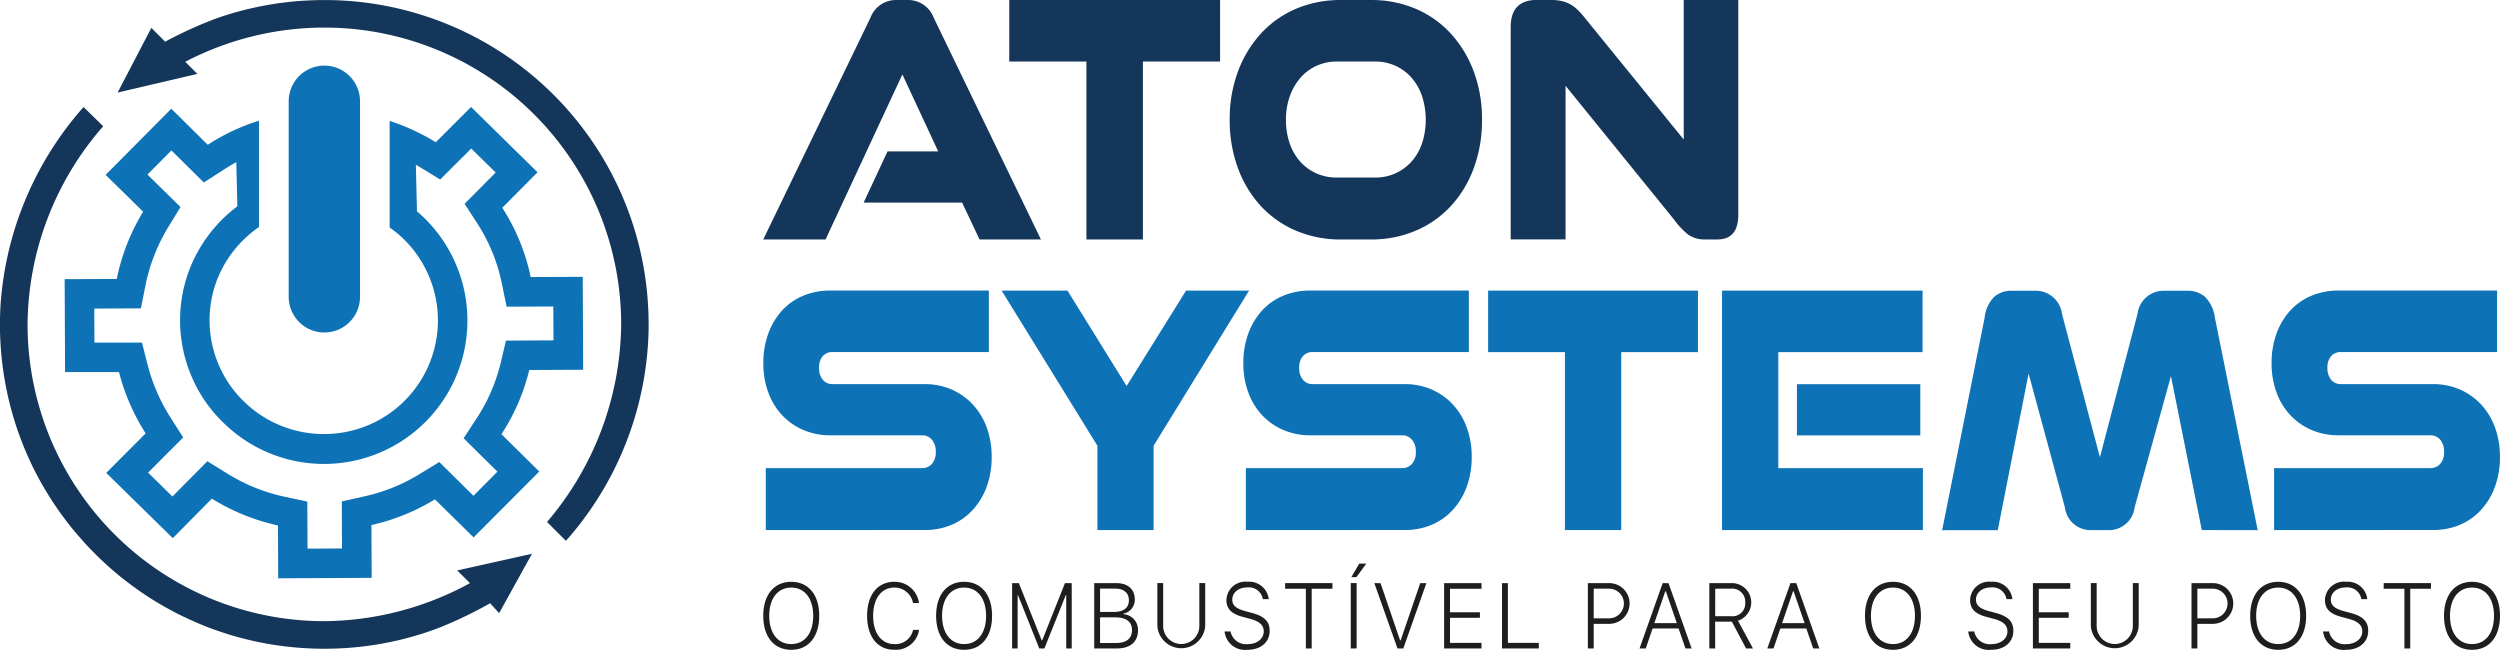 <svg xmlns="http://www.w3.org/2000/svg" xmlns:xlink="http://www.w3.org/1999/xlink" width="177.202" height="46.059" viewBox="0 0 177.202 46.059">
  <defs>
    <linearGradient id="linear-gradient" x1="0.412" y1="0.392" x2="0.546" y2="0.549" gradientUnits="objectBoundingBox">
      <stop offset="0" stop-color="#14365a"/>
      <stop offset="0.273" stop-color="#13375c"/>
      <stop offset="0.468" stop-color="#133d66"/>
      <stop offset="0.639" stop-color="#114875"/>
      <stop offset="0.795" stop-color="#10568b"/>
      <stop offset="0.941" stop-color="#0e69a8"/>
      <stop offset="1" stop-color="#0d72b6"/>
    </linearGradient>
  </defs>
  <g id="Grupo_5105" data-name="Grupo 5105" transform="translate(-61.289 -219)">
    <g id="Grupo_5100" data-name="Grupo 5100" transform="translate(115.387 219)">
      <g id="Grupo_5098" data-name="Grupo 5098" transform="translate(0 39.95)">
        <path id="Caminho_8870" data-name="Caminho 8870" d="M269.629,377.191c0,1.476-.75,2.413-1.983,2.413s-1.986-.934-1.986-2.413.762-2.41,1.986-2.41S269.629,375.712,269.629,377.191Zm-3.545,0c0,1.219.592,2.006,1.561,2.006s1.558-.786,1.558-2.006-.6-2-1.558-2S266.084,375.965,266.084,377.191Z" transform="translate(-265.659 -373.494)" fill="#1e1e1e"/>
        <path id="Caminho_8871" data-name="Caminho 8871" d="M293.473,377.194c0-1.486.741-2.413,1.929-2.413a1.733,1.733,0,0,1,1.749,1.511h-.422a1.336,1.336,0,0,0-1.327-1.1c-.917,0-1.5.78-1.5,2.006s.583,2,1.506,2a1.276,1.276,0,0,0,1.325-1.007h.422A1.66,1.66,0,0,1,295.4,379.6C294.214,379.6,293.473,378.68,293.473,377.194Z" transform="translate(-286.11 -373.494)" fill="#1e1e1e"/>
        <path id="Caminho_8872" data-name="Caminho 8872" d="M315.916,377.191c0,1.476-.75,2.413-1.983,2.413s-1.986-.934-1.986-2.413.762-2.41,1.986-2.41S315.916,375.712,315.916,377.191Zm-3.544,0c0,1.219.592,2.006,1.561,2.006s1.558-.786,1.558-2.006-.6-2-1.558-2S312.371,375.965,312.371,377.191Z" transform="translate(-299.694 -373.494)" fill="#1e1e1e"/>
        <path id="Caminho_8873" data-name="Caminho 8873" d="M336.135,379.775V376H336.1l-1.513,3.777h-.361L332.718,376h-.028v3.777H332.3v-4.631h.478l1.618,4.053h.037l1.612-4.053h.48v4.631Z" transform="translate(-314.658 -373.761)" fill="#1e1e1e"/>
        <path id="Caminho_8874" data-name="Caminho 8874" d="M354.285,379.775v-4.631h1.577c.808,0,1.3.44,1.3,1.142a1,1,0,0,1-.8,1.02v.042a1.1,1.1,0,0,1,1.027,1.146c0,.805-.544,1.28-1.495,1.28Zm.416-2.59h.981c.677,0,1.063-.289,1.063-.827,0-.52-.365-.825-.963-.825H354.7Zm1.136,2.2c.735,0,1.126-.321,1.126-.915s-.416-.9-1.178-.9H354.7v1.82Z" transform="translate(-330.825 -373.761)" fill="#1e1e1e"/>
        <path id="Caminho_8875" data-name="Caminho 8875" d="M371.6,378.141a1.282,1.282,0,1,0,2.563,0v-3h.417v3.026a1.7,1.7,0,0,1-3.393,0v-3.026h.414Z" transform="translate(-343.251 -373.761)" fill="#1e1e1e"/>
        <path id="Caminho_8876" data-name="Caminho 8876" d="M389.63,378.3a1.119,1.119,0,0,0,1.227.9c.656,0,1.127-.389,1.127-.9,0-.436-.3-.719-.978-.895l-.5-.134c-.823-.215-1.169-.578-1.169-1.207a1.345,1.345,0,0,1,1.5-1.284,1.392,1.392,0,0,1,1.5,1.229h-.419a1.006,1.006,0,0,0-1.1-.828c-.629,0-1.064.366-1.064.87,0,.4.271.639.939.815l.434.116c.905.238,1.276.616,1.276,1.271,0,.809-.629,1.351-1.588,1.351a1.463,1.463,0,0,1-1.61-1.3Z" transform="translate(-356.506 -373.494)" fill="#1e1e1e"/>
        <path id="Caminho_8877" data-name="Caminho 8877" d="M406.88,379.775v-4.233h-1.47v-.4h3.353v.4h-1.47v4.233Z" transform="translate(-368.417 -373.761)" fill="#1e1e1e"/>
        <path id="Caminho_8878" data-name="Caminho 8878" d="M422.981,375.933V371.3h.417v4.631Zm.043-5.057.559-.957h.5l-.7.957Z" transform="translate(-381.337 -369.92)" fill="#1e1e1e"/>
        <path id="Caminho_8879" data-name="Caminho 8879" d="M430.936,379.775l-1.641-4.631h.438l1.388,4.056h.039l1.388-4.056h.437l-1.637,4.631Z" transform="translate(-385.979 -373.761)" fill="#1e1e1e"/>
        <path id="Caminho_8880" data-name="Caminho 8880" d="M450.633,379.775h-2.649v-4.631h2.649v.4H448.4v1.666h2.12v.391H448.4v1.778h2.233Z" transform="translate(-399.721 -373.761)" fill="#1e1e1e"/>
        <path id="Caminho_8881" data-name="Caminho 8881" d="M466.1,379.775h-2.609v-4.631h.416v4.233H466.1Z" transform="translate(-411.125 -373.761)" fill="#1e1e1e"/>
        <path id="Caminho_8882" data-name="Caminho 8882" d="M488.021,375.144a1.443,1.443,0,0,1-.005,2.885h-1.136v1.746h-.416v-4.631Zm-1.142,2.494h1.042a1.051,1.051,0,1,0,0-2.1h-1.042Z" transform="translate(-428.014 -373.761)" fill="#1e1e1e"/>
        <path id="Caminho_8883" data-name="Caminho 8883" d="M503.073,378.357h-1.841l-.486,1.418h-.44l1.641-4.631h.413L504,379.775h-.437Zm-1.716-.379h1.591l-.778-2.259h-.039Z" transform="translate(-438.193 -373.761)" fill="#1e1e1e"/>
        <path id="Caminho_8884" data-name="Caminho 8884" d="M519.411,379.775h-.416v-4.631h1.57a1.366,1.366,0,0,1,.462,2.663l1.063,1.967H521.6l-1.008-1.9h-1.185Zm0-2.288h1.121a.906.906,0,0,0,1.008-.975.925.925,0,0,0-1.026-.975h-1.1Z" transform="translate(-451.935 -373.761)" fill="#1e1e1e"/>
        <path id="Caminho_8885" data-name="Caminho 8885" d="M537.286,378.357h-1.841l-.486,1.418h-.44l1.641-4.631h.413l1.637,4.631h-.438Zm-1.716-.379h1.591l-.777-2.259h-.039Z" transform="translate(-463.35 -373.761)" fill="#1e1e1e"/>
        <path id="Caminho_8886" data-name="Caminho 8886" d="M564.637,377.191c0,1.476-.75,2.413-1.983,2.413s-1.986-.934-1.986-2.413.762-2.41,1.986-2.41S564.637,375.712,564.637,377.191Zm-3.544,0c0,1.219.592,2.006,1.561,2.006s1.558-.786,1.558-2.006-.6-2-1.558-2S561.092,375.965,561.092,377.191Z" transform="translate(-482.576 -373.494)" fill="#1e1e1e"/>
        <path id="Caminho_8887" data-name="Caminho 8887" d="M588.764,378.3a1.119,1.119,0,0,0,1.227.9c.656,0,1.127-.389,1.127-.9,0-.436-.3-.719-.978-.895l-.5-.134c-.823-.215-1.169-.578-1.169-1.207a1.345,1.345,0,0,1,1.5-1.284,1.392,1.392,0,0,1,1.5,1.229h-.419a1.006,1.006,0,0,0-1.1-.828c-.629,0-1.064.366-1.064.87,0,.4.271.639.939.815l.434.116c.906.238,1.276.616,1.276,1.271,0,.809-.629,1.351-1.589,1.351a1.464,1.464,0,0,1-1.61-1.3Z" transform="translate(-502.927 -373.494)" fill="#1e1e1e"/>
        <path id="Caminho_8888" data-name="Caminho 8888" d="M608.3,379.775h-2.649v-4.631H608.3v.4h-2.232v1.666h2.12v.391h-2.12v1.778H608.3Z" transform="translate(-515.655 -373.761)" fill="#1e1e1e"/>
        <path id="Caminho_8889" data-name="Caminho 8889" d="M621.569,378.141a1.282,1.282,0,1,0,2.563,0v-3h.416v3.026a1.7,1.7,0,0,1-3.393,0v-3.026h.413Z" transform="translate(-527.053 -373.761)" fill="#1e1e1e"/>
        <path id="Caminho_8890" data-name="Caminho 8890" d="M649.666,375.144a1.443,1.443,0,0,1-.006,2.885h-1.136v1.746h-.416v-4.631Zm-1.142,2.494h1.042a1.051,1.051,0,1,0,0-2.1h-1.042Z" transform="translate(-546.871 -373.761)" fill="#1e1e1e"/>
        <path id="Caminho_8891" data-name="Caminho 8891" d="M667.783,377.191c0,1.476-.75,2.413-1.983,2.413s-1.986-.934-1.986-2.413.762-2.41,1.986-2.41S667.783,375.712,667.783,377.191Zm-3.544,0c0,1.219.592,2.006,1.561,2.006s1.558-.786,1.558-2.006-.6-2-1.558-2S664.238,375.965,664.238,377.191Z" transform="translate(-558.418 -373.494)" fill="#1e1e1e"/>
        <path id="Caminho_8892" data-name="Caminho 8892" d="M683.785,378.3a1.118,1.118,0,0,0,1.227.9c.656,0,1.127-.389,1.127-.9,0-.436-.3-.719-.978-.895l-.5-.134c-.823-.215-1.169-.578-1.169-1.207a1.345,1.345,0,0,1,1.5-1.284,1.392,1.392,0,0,1,1.5,1.229h-.419a1.006,1.006,0,0,0-1.1-.828c-.629,0-1.063.366-1.063.87,0,.4.27.639.938.815l.434.116c.906.238,1.276.616,1.276,1.271,0,.809-.629,1.351-1.588,1.351a1.464,1.464,0,0,1-1.61-1.3Z" transform="translate(-572.796 -373.494)" fill="#1e1e1e"/>
        <path id="Caminho_8893" data-name="Caminho 8893" d="M701.034,379.775v-4.233h-1.469v-.4h3.353v.4h-1.47v4.233Z" transform="translate(-584.706 -373.761)" fill="#1e1e1e"/>
        <path id="Caminho_8894" data-name="Caminho 8894" d="M719.685,377.191c0,1.476-.75,2.413-1.983,2.413s-1.986-.934-1.986-2.413.762-2.41,1.986-2.41S719.685,375.712,719.685,377.191Zm-3.544,0c0,1.219.592,2.006,1.561,2.006s1.558-.786,1.558-2.006-.6-2-1.558-2S716.14,375.965,716.14,377.191Z" transform="translate(-596.581 -373.494)" fill="#1e1e1e"/>
      </g>
      <g id="Grupo_5099" data-name="Grupo 5099">
        <path id="Caminho_8895" data-name="Caminho 8895" d="M280.992,235.973l-1.236-2.611h-6.98l1.694-3.63h3.593l-2.541-5.457-5.446,11.7h-4.417l7.6-15.719A1.935,1.935,0,0,1,275.042,219h.915a1.935,1.935,0,0,1,1.785,1.253l7.6,15.719Z" transform="translate(-265.659 -219)" fill="#14365a"/>
        <path id="Caminho_8896" data-name="Caminho 8896" d="M337.006,235.973V223.36h-5.469V219h14.944v4.36h-5.469v12.613Z" transform="translate(-314.099 -219)" fill="#14365a"/>
        <path id="Caminho_8897" data-name="Caminho 8897" d="M398.459,235.973a7.991,7.991,0,0,1-3.158-.613,7.268,7.268,0,0,1-2.482-1.724,8,8,0,0,1-1.636-2.676,9.7,9.7,0,0,1-.6-3.473,9.587,9.587,0,0,1,.6-3.459,8.175,8.175,0,0,1,1.636-2.676,7.193,7.193,0,0,1,2.482-1.737,7.99,7.99,0,0,1,3.158-.613h2.152a7.928,7.928,0,0,1,3.135.613,7.194,7.194,0,0,1,2.483,1.737,8.207,8.207,0,0,1,1.637,2.676,9.627,9.627,0,0,1,.6,3.459,9.736,9.736,0,0,1-.6,3.473,8.03,8.03,0,0,1-1.637,2.676,7.269,7.269,0,0,1-2.483,1.724,7.928,7.928,0,0,1-3.135.613Zm2.427-4.387a3.456,3.456,0,0,0,1.442-.3,3.419,3.419,0,0,0,1.144-.836,3.738,3.738,0,0,0,.744-1.293,5.433,5.433,0,0,0,0-3.342,3.9,3.9,0,0,0-.744-1.305,3.336,3.336,0,0,0-1.144-.849,3.474,3.474,0,0,0-1.442-.3h-2.7a3.469,3.469,0,0,0-1.442.3,3.33,3.33,0,0,0-1.144.849,4.059,4.059,0,0,0-.755,1.305,4.892,4.892,0,0,0-.275,1.671,5.061,5.061,0,0,0,.263,1.671,3.734,3.734,0,0,0,.743,1.293,3.423,3.423,0,0,0,1.144.836,3.509,3.509,0,0,0,1.465.3Z" transform="translate(-357.518 -219)" fill="#14365a"/>
        <path id="Caminho_8898" data-name="Caminho 8898" d="M479.644,235.973a2.071,2.071,0,0,1-1.258-.34,5.457,5.457,0,0,1-1.03-1.1l-7.666-9.452v10.888H465.8v-15.04q0-1.932,1.855-1.933h.961a3.633,3.633,0,0,1,.8.078,2.22,2.22,0,0,1,.618.236,2.487,2.487,0,0,1,.515.391,6.1,6.1,0,0,1,.492.548l7.026,8.643V219h3.867v15.223q0,1.749-1.488,1.749Z" transform="translate(-412.82 -219)" fill="#14365a"/>
        <path id="Caminho_8899" data-name="Caminho 8899" d="M265.841,313.792V309.4H276.91a.909.909,0,0,0,.706-.3,1.217,1.217,0,0,0,.273-.849,1.269,1.269,0,0,0-.273-.863.894.894,0,0,0-.706-.313H270.4a4.748,4.748,0,0,1-1.9-.379,4.479,4.479,0,0,1-1.5-1.045,4.742,4.742,0,0,1-.979-1.606,5.9,5.9,0,0,1-.353-2.089,6.018,6.018,0,0,1,.353-2.1,4.871,4.871,0,0,1,.979-1.632,4.247,4.247,0,0,1,1.5-1.044,4.9,4.9,0,0,1,1.9-.366h11.251v4.36H270.579a.9.9,0,0,0-.7.288,1.2,1.2,0,0,0-.261.836,1.259,1.259,0,0,0,.261.835.86.86,0,0,0,.7.314h6.514a4.725,4.725,0,0,1,1.914.379,4.539,4.539,0,0,1,1.5,1.057,4.766,4.766,0,0,1,.991,1.632,5.941,5.941,0,0,1,.353,2.076,6.1,6.1,0,0,1-.353,2.129,4.915,4.915,0,0,1-.991,1.645,4.294,4.294,0,0,1-1.5,1.057,4.858,4.858,0,0,1-1.914.366Z" transform="translate(-265.659 -276.22)" fill="#0d72b6"/>
        <path id="Caminho_8900" data-name="Caminho 8900" d="M336.289,313.792v-5.979L329.5,296.819h4.668l4.191,6.763,4.214-6.763h4.464l-6.764,10.993v5.979Z" transform="translate(-312.602 -276.22)" fill="#0d72b6"/>
        <path id="Caminho_8901" data-name="Caminho 8901" d="M394.386,313.792V309.4h11.068a.909.909,0,0,0,.706-.3,1.216,1.216,0,0,0,.273-.849,1.268,1.268,0,0,0-.273-.863.894.894,0,0,0-.706-.313H398.94a4.747,4.747,0,0,1-1.9-.379,4.479,4.479,0,0,1-1.5-1.045,4.737,4.737,0,0,1-.979-1.606,5.9,5.9,0,0,1-.353-2.089,6.016,6.016,0,0,1,.353-2.1,4.866,4.866,0,0,1,.979-1.632,4.247,4.247,0,0,1,1.5-1.044,4.894,4.894,0,0,1,1.9-.366h11.251v4.36H399.123a.9.9,0,0,0-.695.288,1.2,1.2,0,0,0-.261.836,1.26,1.26,0,0,0,.261.835.86.86,0,0,0,.695.314h6.514a4.725,4.725,0,0,1,1.913.379,4.54,4.54,0,0,1,1.5,1.057,4.765,4.765,0,0,1,.991,1.632,5.94,5.94,0,0,1,.353,2.076,6.1,6.1,0,0,1-.353,2.129,4.914,4.914,0,0,1-.991,1.645,4.294,4.294,0,0,1-1.5,1.057,4.858,4.858,0,0,1-1.913.366Z" transform="translate(-360.176 -276.22)" fill="#0d72b6"/>
        <path id="Caminho_8902" data-name="Caminho 8902" d="M465.21,313.792V301.179h-5.443v-4.36H474.64v4.36H469.2v12.613Z" transform="translate(-408.385 -276.22)" fill="#0d72b6"/>
        <path id="Caminho_8903" data-name="Caminho 8903" d="M522.405,313.792V296.819h14.212v4.36H526.392V309.4h10.249v4.387Zm5.307-6.711v-3.63h8.746v3.63Z" transform="translate(-454.442 -276.22)" fill="#0d72b6"/>
        <path id="Caminho_8904" data-name="Caminho 8904" d="M599.747,313.792l-2.187-10.914-2.573,9.3a1.835,1.835,0,0,1-1.869,1.619h-1.207a1.834,1.834,0,0,1-1.868-1.619l-2.573-9.479-2.186,11.1h-3.94l3.006-15.04a2.478,2.478,0,0,1,.683-1.5,1.852,1.852,0,0,1,1.253-.431h1.662a1.874,1.874,0,0,1,1.89,1.645l2.688,10.157,2.664-10.157a1.864,1.864,0,0,1,1.868-1.645h1.663a1.853,1.853,0,0,1,1.253.431,2.572,2.572,0,0,1,.706,1.5l3.029,15.04Z" transform="translate(-497.78 -276.22)" fill="#0d72b6"/>
        <path id="Caminho_8905" data-name="Caminho 8905" d="M669.717,313.792V309.4h11.069a.909.909,0,0,0,.706-.3,1.217,1.217,0,0,0,.273-.849,1.269,1.269,0,0,0-.273-.863.894.894,0,0,0-.706-.313h-6.514a4.747,4.747,0,0,1-1.9-.379,4.479,4.479,0,0,1-1.5-1.045,4.74,4.74,0,0,1-.979-1.606,5.9,5.9,0,0,1-.353-2.089,6.015,6.015,0,0,1,.353-2.1,4.87,4.87,0,0,1,.979-1.632,4.248,4.248,0,0,1,1.5-1.044,4.9,4.9,0,0,1,1.9-.366h11.251v4.36H674.455a.9.9,0,0,0-.695.288,1.2,1.2,0,0,0-.261.836,1.258,1.258,0,0,0,.261.835.86.86,0,0,0,.695.314h6.514a4.725,4.725,0,0,1,1.914.379,4.537,4.537,0,0,1,1.5,1.057,4.762,4.762,0,0,1,.991,1.632,5.94,5.94,0,0,1,.353,2.076,6.1,6.1,0,0,1-.353,2.129,4.91,4.91,0,0,1-.991,1.645,4.292,4.292,0,0,1-1.5,1.057,4.858,4.858,0,0,1-1.914.366Z" transform="translate(-562.626 -276.22)" fill="#0d72b6"/>
      </g>
    </g>
    <g id="Grupo_5104" data-name="Grupo 5104" transform="translate(61.289 219.001)">
      <g id="Grupo_5102" data-name="Grupo 5102" transform="translate(4.581 4.647)">
        <g id="Grupo_5101" data-name="Grupo 5101" transform="translate(0 2.935)">
          <path id="Caminho_8906" data-name="Caminho 8906" d="M111.527,266.292l3.822-.018-.029-6.585-3.691.015a14.479,14.479,0,0,0-2.014-4.912l2.5-2.516-4.712-4.627-2.5,2.5a15.135,15.135,0,0,0-3.27-1.512V256.2a7,7,0,0,1,1.042.86,8.056,8.056,0,0,1-5.5,13.769,8.092,8.092,0,0,1-5.9-2.334,7.845,7.845,0,0,1-1.612-2.249,8,8,0,0,1-.229-6.433,8.086,8.086,0,0,1,1.791-2.7,8.226,8.226,0,0,1,1.148-.96v-7.533a14.572,14.572,0,0,0-3.632,1.709l-2.586-2.557L81.5,252.461l2.66,2.61a14.822,14.822,0,0,0-1.87,4.768l-3.693.015.029,6.585h3.823a14.989,14.989,0,0,0,1.888,4.345l-2.792,2.8,4.715,4.627,2.771-2.8a14.979,14.979,0,0,0,4.686,1.9l.015,3.746,6.626-.032-.015-3.743a14.815,14.815,0,0,0,4.5-1.823l2.739,2.7,4.656-4.671-2.68-2.645A14.554,14.554,0,0,0,111.527,266.292Zm-3.438,6.039,1.183,1.168-1.7,1.709-1.257-1.242-1.166-1.151-1.4.857a12.691,12.691,0,0,1-3.867,1.568l-1.641.367.006,1.682.009,1.653-2.443.012-.009-1.653-.006-1.682-1.647-.352a12.78,12.78,0,0,1-4.025-1.635l-1.415-.872-1.168,1.18-1.307,1.318-1.726-1.691,1.3-1.307L87,271.074l-.9-1.415a12.887,12.887,0,0,1-1.623-3.737l-.4-1.573H80.706l-.009-2.41,1.6-.009L84,261.923l.335-1.673a12.725,12.725,0,0,1,1.609-4.093l.863-1.418-1.186-1.163-1.157-1.136,1.7-1.712,1.1,1.089L88.463,253l1.412-.91c.3-.191.59-.367.887-.528l.076,3.127a10.255,10.255,0,0,0-3.347,4.354,10.117,10.117,0,0,0,.282,8.106,9.916,9.916,0,0,0,2.035,2.839,10.165,10.165,0,1,0,14.345-14.406c-.188-.188-.385-.367-.584-.534l-.079-3.309c.109.065.214.126.323.194l1.4.857,1.166-1.163,1.036-1.033,1.732,1.7-1.016,1.022-1.186,1.195.913,1.412a12.4,12.4,0,0,1,1.72,4.207l.346,1.673,1.709-.006,1.6-.006.012,2.4-1.732.009-1.635.009L109.5,265.8a12.568,12.568,0,0,1-1.688,3.9l-.937,1.43Z" transform="translate(-78.595 -247.649)" fill="#0d72b6"/>
        </g>
        <path id="Caminho_8907" data-name="Caminho 8907" d="M143.65,239.091v13.86a2.528,2.528,0,1,1-5.056,0v-13.86a2.528,2.528,0,1,1,5.056,0Z" transform="translate(-122.712 -236.56)" fill="#0d72b6"/>
      </g>
      <g id="Grupo_5103" data-name="Grupo 5103" transform="translate(40.11 38.052)">
        <path id="Caminho_8908" data-name="Caminho 8908" d="M213.065,362.754l-.246.282,0,0C212.9,362.942,212.983,362.848,213.065,362.754Z" transform="translate(-212.816 -362.754)" fill="url(#linear-gradient)"/>
      </g>
      <path id="Caminho_8909" data-name="Caminho 8909" d="M130.426,241.988c0,.182,0,.364-.006.546a23.25,23.25,0,0,1-5.423,14.3c-.062.077-.123.15-.188.223-.082.094-.164.188-.249.279L123.224,256a21.862,21.862,0,0,0,5.255-14.01,21.037,21.037,0,0,0-21.045-21.033,21.328,21.328,0,0,0-9.853,2.425l.858.858-5.652,1.323,2.39-4.586.98.98a28.5,28.5,0,0,1,3.623-1.647c.285-.1.572-.2.866-.288q.211-.066.423-.123c.144-.044.288-.082.434-.123l.305-.079q.81-.2,1.647-.349c.159-.029.32-.053.481-.079q.282-.044.573-.079c.176-.024.352-.044.531-.062.091-.009.182-.021.273-.026.126-.012.249-.024.379-.032.15-.012.3-.021.455-.029.076,0,.15-.009.226-.009.352-.018.707-.026,1.063-.026a22.959,22.959,0,0,1,22.988,22.985Z" transform="translate(-84.45 -219.003)" fill="#14365a"/>
      <path id="Caminho_8910" data-name="Caminho 8910" d="M98.995,279.319l-2.326,4.206-.642-.7-.1.056s-.006,0-.009.006c-.041.024-.079.047-.12.068a29.876,29.876,0,0,1-3.168,1.521c-.094.038-.185.073-.279.109-.17.065-.335.126-.493.182s-.3.1-.446.152-.3.1-.452.141-.3.091-.455.135c-.3.085-.611.164-.919.238-.126.029-.253.059-.379.085s-.246.056-.373.079-.253.05-.382.074c-.091.017-.182.035-.276.05-.159.026-.317.053-.476.077-.317.047-.64.088-.963.123-.076.006-.15.015-.226.021-.156.017-.311.029-.467.041s-.3.024-.455.029c-.067.006-.138.009-.205.012h-.015c-.164.009-.332.015-.5.017q-.291.009-.581.009h-.012a23.159,23.159,0,0,1-4.633-.467q-.3-.062-.6-.132c-.17-.038-.344-.082-.514-.126s-.367-.094-.549-.147c-.241-.068-.479-.141-.716-.217-.12-.038-.241-.079-.364-.12-.355-.12-.708-.247-1.054-.385-.176-.07-.347-.141-.52-.214-.12-.05-.238-.1-.355-.156s-.214-.091-.317-.144-.232-.106-.347-.161c-.167-.079-.335-.161-.5-.247s-.329-.173-.491-.261-.32-.176-.478-.267-.326-.188-.484-.285-.317-.194-.473-.294-.308-.2-.461-.305-.305-.208-.455-.317-.3-.214-.446-.326-.276-.209-.411-.314a.34.34,0,0,1-.053-.041c-.111-.088-.223-.176-.332-.267a1.881,1.881,0,0,1-.147-.123c-.117-.094-.232-.194-.346-.294-.141-.12-.279-.241-.414-.367s-.27-.247-.405-.376-.264-.255-.393-.385c-.261-.261-.514-.525-.76-.8s-.487-.549-.722-.831v0c-.235-.282-.461-.573-.684-.866v0c-.22-.294-.435-.6-.64-.9-.109-.159-.212-.317-.314-.479s-.191-.3-.285-.455-.188-.314-.282-.473v0c-.185-.32-.361-.646-.532-.975v0c-.082-.167-.167-.332-.247-.5s-.155-.329-.232-.5-.156-.344-.229-.52v0q-.11-.26-.211-.52c-.068-.173-.135-.349-.2-.526s-.126-.352-.188-.531-.118-.358-.173-.537c-.111-.358-.214-.719-.311-1.086V268.8c-.047-.182-.091-.367-.135-.552-.085-.37-.161-.746-.229-1.122-.032-.191-.065-.379-.094-.569-.056-.376-.106-.755-.144-1.136a.074.074,0,0,1-.006-.035c-.018-.188-.032-.373-.047-.561s-.026-.39-.038-.587-.017-.394-.024-.59-.006-.4-.006-.593,0-.364.006-.546l.018-.511v-.006a23.551,23.551,0,0,1,5.569-13.954c.085-.1.173-.205.264-.305.021-.026.044-.053.068-.079l1.394,1.362a21.553,21.553,0,0,0-5.361,14.04,21.031,21.031,0,0,0,21.027,21.039A21.817,21.817,0,0,0,94.6,281.4l-.9-.9Z" transform="translate(-61.289 -240.068)" fill="#14365a"/>
    </g>
  </g>
</svg>
